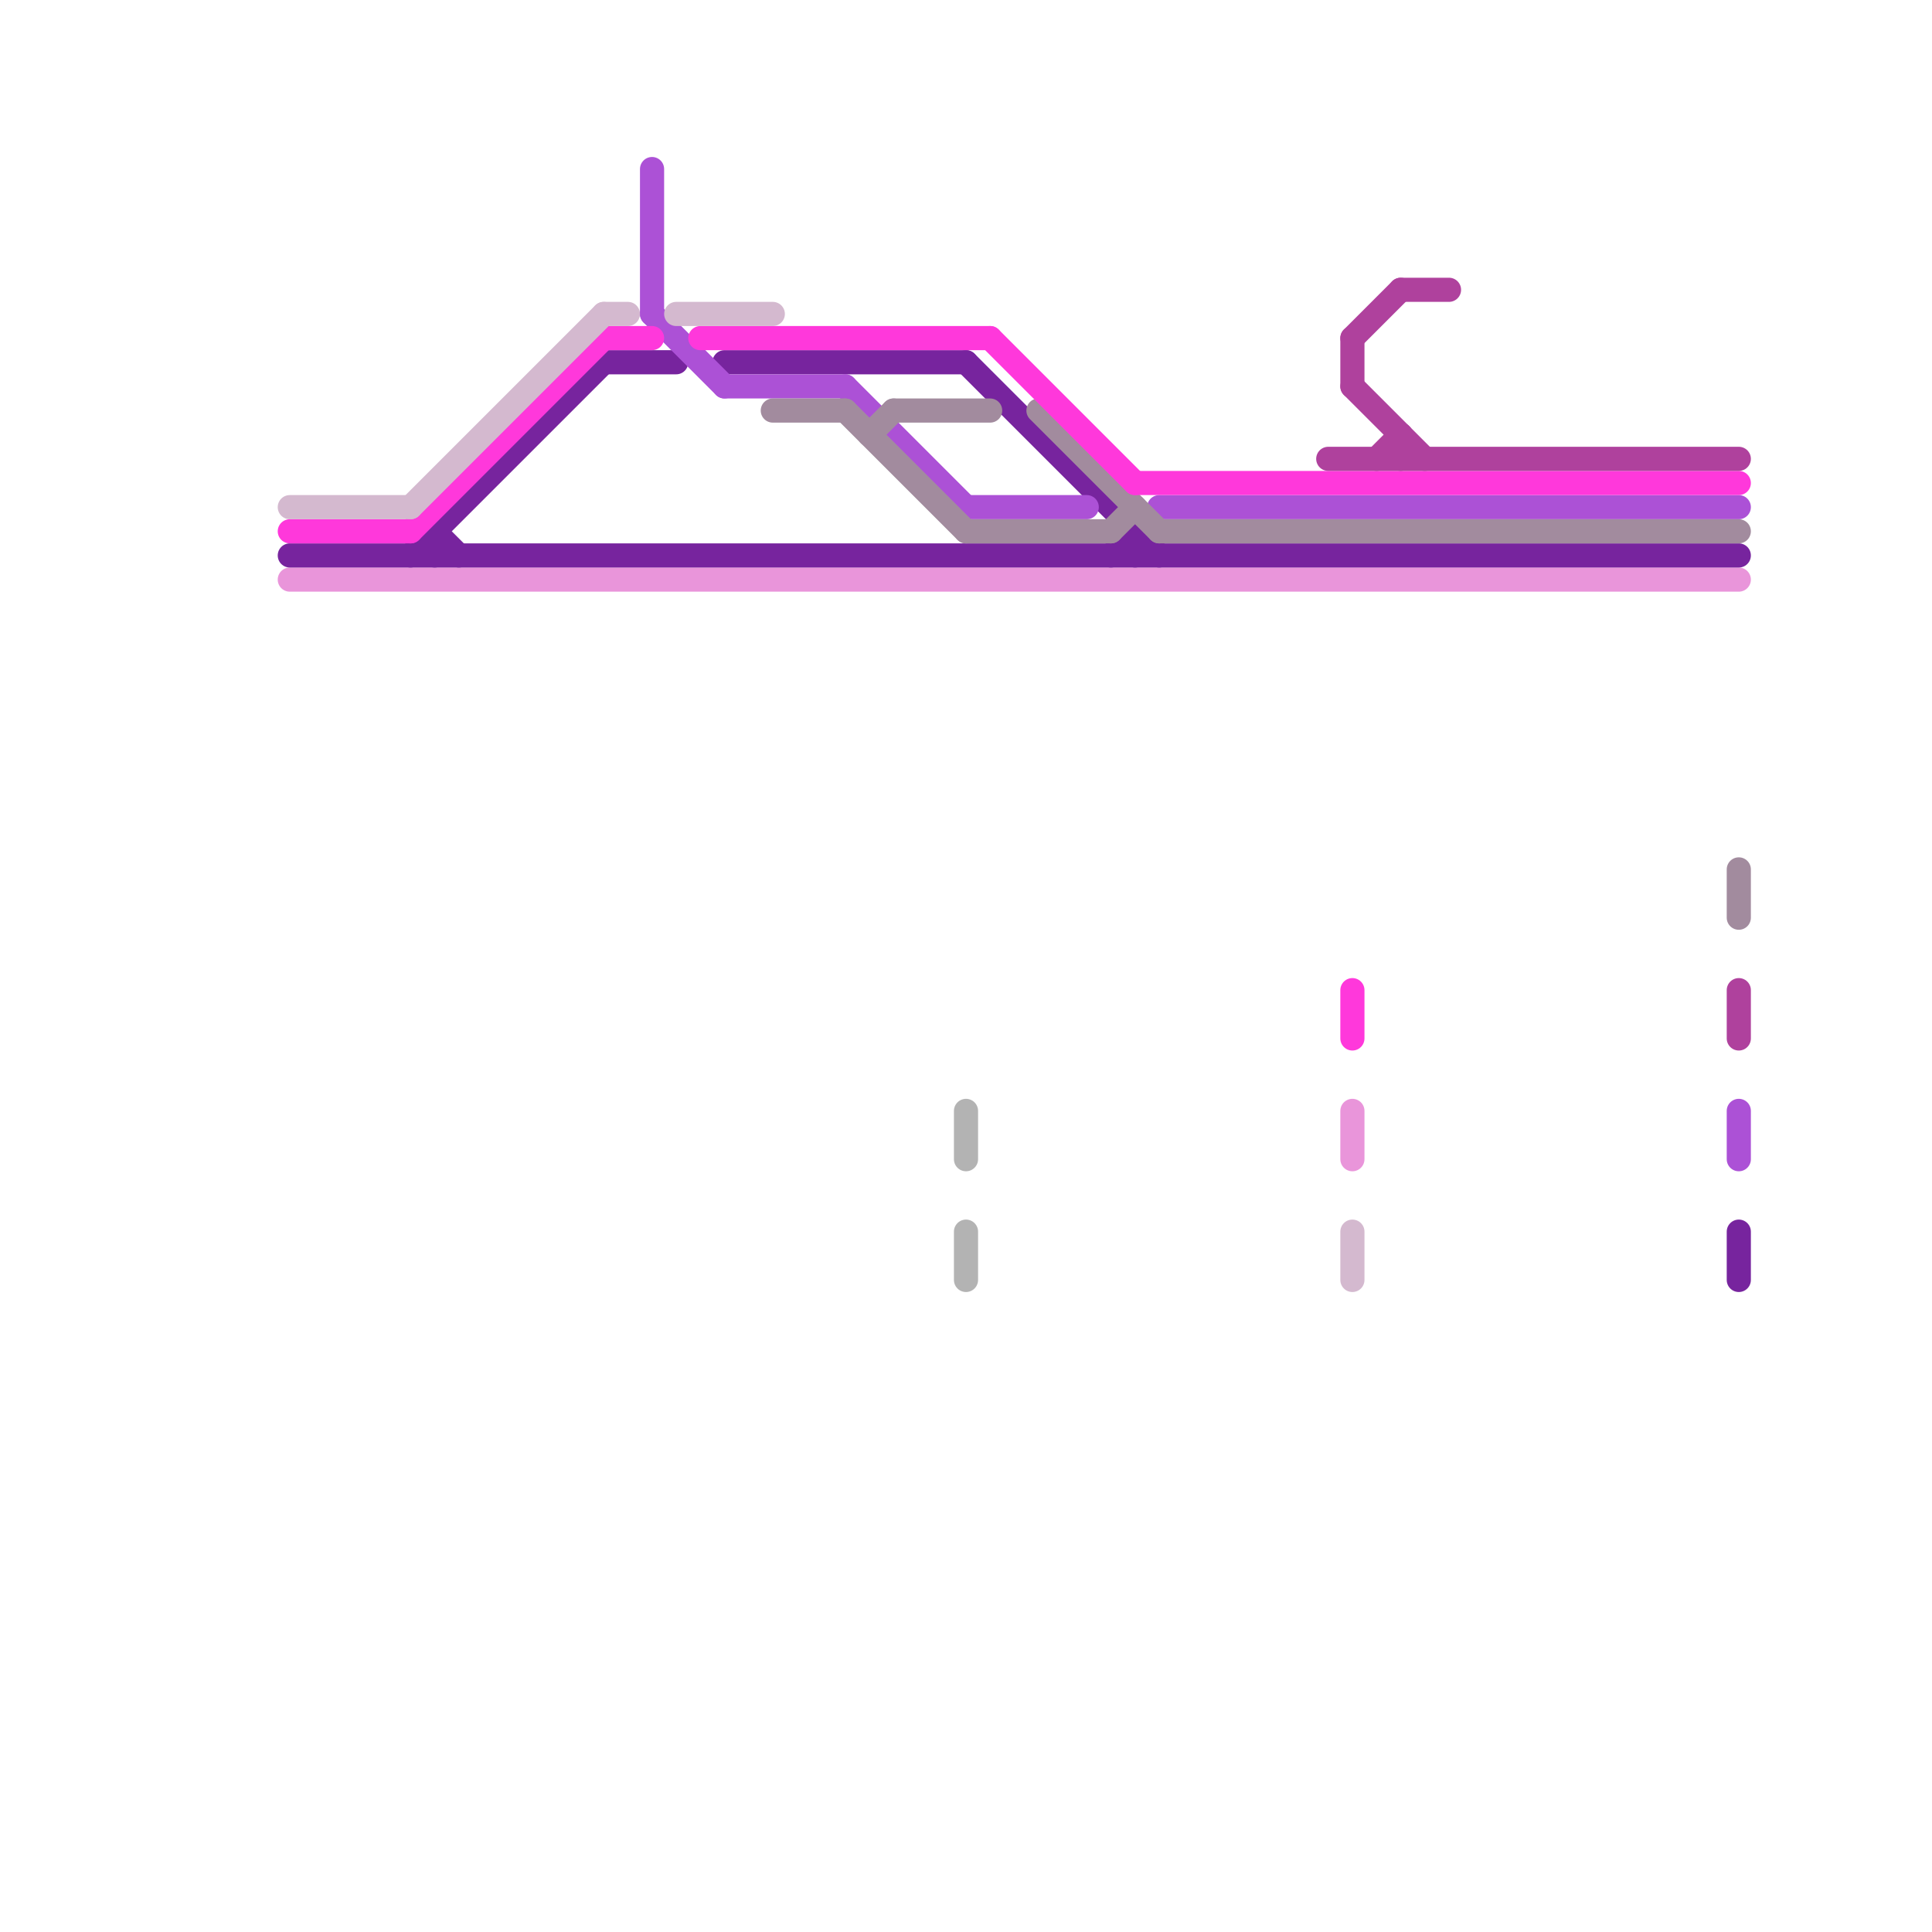 
<svg version="1.1" xmlns="http://www.w3.org/2000/svg" viewBox="0 0 80 80">
<style>text { font: 1px Helvetica; font-weight: 600; white-space: pre; dominant-baseline: central; } line { stroke-width: 1; fill: none; stroke-linecap: round; stroke-linejoin: round; } .c0 { stroke: #b3b3b3 } .c1 { stroke: #e995da } .c2 { stroke: #77249e } .c3 { stroke: #ac51d6 } .c4 { stroke: #a28b9e } .c5 { stroke: #ff38db } .c6 { stroke: #af419d } .c7 { stroke: #d4b9cf } .w1 { stroke-width: 1; }</style><defs><g id="ct-xf"><circle r="0.5" fill="#fff" stroke="#000" stroke-width="0.2"/></g><g id="ct"><circle r="0.5" fill="#fff" stroke="#000" stroke-width="0.1"/></g><g id="wm-xf"><circle r="1.2" fill="#000"/><circle r="0.9" fill="#fff"/><circle r="0.6" fill="#000"/><circle r="0.3" fill="#fff"/></g><g id="wm"><circle r="0.6" fill="#000"/><circle r="0.3" fill="#fff"/></g></defs><line class="c0 " x1="40" y1="46" x2="40" y2="48"/><line class="c0 " x1="40" y1="51" x2="40" y2="53"/><line class="c1 " x1="56" y1="46" x2="56" y2="48"/><line class="c1 " x1="12" y1="24" x2="72" y2="24"/><line class="c2 " x1="72" y1="51" x2="72" y2="53"/><line class="c2 " x1="17" y1="23" x2="25" y2="15"/><line class="c2 " x1="30" y1="15" x2="40" y2="15"/><line class="c2 " x1="18" y1="22" x2="19" y2="23"/><line class="c2 " x1="40" y1="15" x2="48" y2="23"/><line class="c2 " x1="25" y1="15" x2="28" y2="15"/><line class="c2 " x1="47" y1="22" x2="47" y2="23"/><line class="c2 " x1="12" y1="23" x2="72" y2="23"/><line class="c2 " x1="18" y1="22" x2="18" y2="23"/><line class="c2 " x1="46" y1="23" x2="47" y2="22"/><line class="c3 " x1="27" y1="13" x2="30" y2="16"/><line class="c3 " x1="40" y1="21" x2="45" y2="21"/><line class="c3 " x1="72" y1="46" x2="72" y2="48"/><line class="c3 " x1="48" y1="21" x2="72" y2="21"/><line class="c3 " x1="30" y1="16" x2="35" y2="16"/><line class="c3 " x1="35" y1="16" x2="40" y2="21"/><line class="c3 " x1="27" y1="7" x2="27" y2="13"/><line class="c4 " x1="32" y1="17" x2="35" y2="17"/><line class="c4 " x1="40" y1="22" x2="46" y2="22"/><line class="c4 " x1="72" y1="36" x2="72" y2="38"/><line class="c4 " x1="43" y1="17" x2="48" y2="22"/><line class="c4 " x1="35" y1="17" x2="40" y2="22"/><line class="c4 " x1="48" y1="22" x2="72" y2="22"/><line class="c4 " x1="37" y1="17" x2="41" y2="17"/><line class="c4 " x1="46" y1="22" x2="47" y2="21"/><line class="c4 " x1="36" y1="18" x2="37" y2="17"/><line class="c5 " x1="41" y1="14" x2="47" y2="20"/><line class="c5 " x1="47" y1="20" x2="72" y2="20"/><line class="c5 " x1="25" y1="14" x2="27" y2="14"/><line class="c5 " x1="12" y1="22" x2="17" y2="22"/><line class="c5 " x1="29" y1="14" x2="41" y2="14"/><line class="c5 " x1="17" y1="22" x2="25" y2="14"/><line class="c5 " x1="56" y1="41" x2="56" y2="43"/><line class="c6 " x1="58" y1="12" x2="60" y2="12"/><line class="c6 " x1="56" y1="16" x2="59" y2="19"/><line class="c6 " x1="72" y1="41" x2="72" y2="43"/><line class="c6 " x1="57" y1="19" x2="58" y2="18"/><line class="c6 " x1="55" y1="19" x2="72" y2="19"/><line class="c6 " x1="56" y1="14" x2="56" y2="16"/><line class="c6 " x1="56" y1="14" x2="58" y2="12"/><line class="c6 " x1="58" y1="18" x2="58" y2="19"/><line class="c7 " x1="56" y1="51" x2="56" y2="53"/><line class="c7 " x1="17" y1="21" x2="25" y2="13"/><line class="c7 " x1="25" y1="13" x2="26" y2="13"/><line class="c7 " x1="28" y1="13" x2="32" y2="13"/><line class="c7 " x1="12" y1="21" x2="17" y2="21"/>
</svg>
